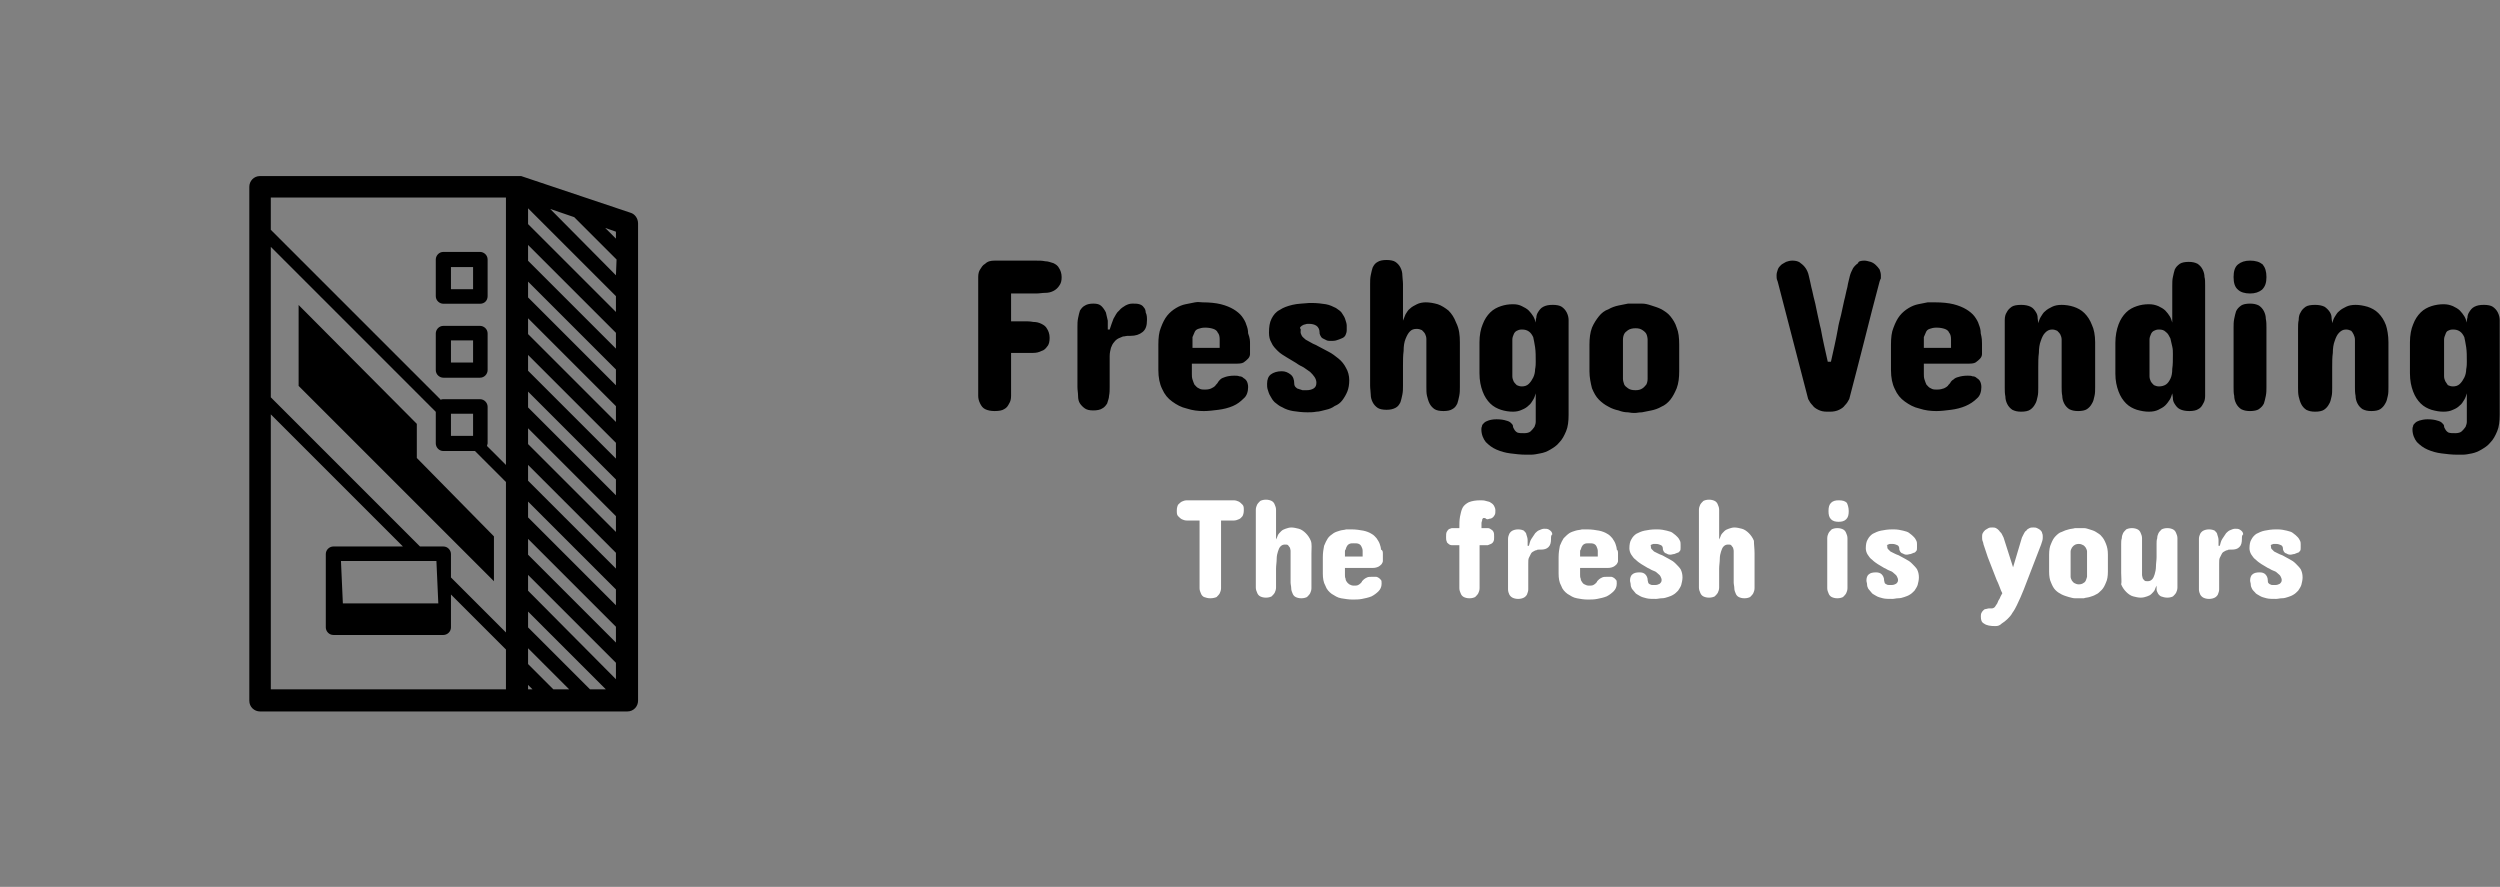 <?xml version="1.0" encoding="utf-8"?>
<!-- Generator: Adobe Illustrator 27.3.1, SVG Export Plug-In . SVG Version: 6.00 Build 0)  -->
<svg version="1.1" id="b-0" xmlns:svgjs="http://svgjs.dev/svgjs"
	 xmlns="http://www.w3.org/2000/svg" xmlns:xlink="http://www.w3.org/1999/xlink" x="0px" y="0px" viewBox="0 0 395.5 140.3"
	 style="enable-background:new 0 0 395.5 140.3;" xml:space="preserve">
<rect x="0" y="0" width="395.5" height="140.3" fill="#808080" stroke="none"/>
<style type="text/css">
	.st0{display:none;fill:#FFFFFF;}
	.st1{fill:#FFFFFF;}
	.st2{display:none;fill:none;}
	.st3{display:none;}
</style>
<g>
	<g>
		<g>
			<g>
				<rect id="background" x="-122.2" y="-129.8" class="st0" width="640" height="400"/>
				<g id="tight-bounds" transform="matrix(1,0,0,1,122.24,129.839)">
					<g>
						<g transform="matrix(1,0,0,1,254.312,67.791)">
							<g id="textblocktransform">
								<g>
									<g transform="matrix(1,0,0,1,0,0)">
										<path id="text-0" d="M-219.2-156.4h6.6c0.5,0,0.9,0,1.4,0.1c0.5,0,0.9,0.2,1.3,0.3c0.4,0.2,0.7,0.4,0.9,0.8
											c0.2,0.3,0.4,0.8,0.4,1.4l0,0c0,0.6-0.1,1-0.4,1.4c-0.2,0.3-0.5,0.6-0.9,0.8s-0.8,0.3-1.3,0.3s-0.9,0.1-1.4,0.1l0,0h-4
											v4.4h2.1c0.4,0,0.9,0,1.4,0.1c0.5,0,0.9,0.1,1.3,0.3c0.4,0.2,0.7,0.4,0.9,0.8c0.2,0.3,0.4,0.8,0.4,1.4l0,0
											c0,0.6-0.1,1.1-0.4,1.4c-0.2,0.3-0.5,0.6-0.9,0.7c-0.4,0.2-0.8,0.3-1.3,0.3s-0.9,0-1.4,0l0,0h-2.1v5.4c0,0.5,0,1,0,1.4
											c0,0.5-0.1,0.9-0.3,1.2c-0.2,0.4-0.4,0.7-0.8,0.9c-0.3,0.2-0.8,0.3-1.5,0.3l0,0c-0.6,0-1.1-0.1-1.5-0.3s-0.6-0.5-0.8-0.9
											s-0.3-0.8-0.3-1.2c0-0.5,0-0.9,0-1.4l0,0v-16c0-0.5,0-1,0-1.4c0-0.5,0.1-0.9,0.3-1.2s0.4-0.7,0.8-0.9
											C-220.3-156.3-219.8-156.4-219.2-156.4L-219.2-156.4z M-195.1-147L-195.1-147c0,0.9-0.2,1.5-0.7,1.9s-1.1,0.6-1.9,0.6l0,0
											c-0.1,0-0.3,0-0.5,0s-0.4,0.1-0.7,0.1c-0.2,0.1-0.5,0.2-0.7,0.3s-0.5,0.3-0.7,0.6c-0.2,0.2-0.4,0.6-0.5,0.9
											c-0.1,0.4-0.2,0.8-0.2,1.3l0,0v4.9c0,0.5,0,0.9-0.1,1.4c0,0.4-0.2,0.8-0.3,1.2c-0.2,0.3-0.4,0.6-0.8,0.8
											c-0.3,0.2-0.8,0.3-1.4,0.3l0,0c-0.6,0-1-0.1-1.3-0.3s-0.6-0.5-0.8-0.8s-0.3-0.7-0.3-1.2s-0.1-0.9-0.1-1.4l0,0v-9.5
											c0-0.5,0-0.9,0.1-1.4s0.2-0.9,0.3-1.2c0.2-0.3,0.4-0.6,0.8-0.8c0.3-0.2,0.8-0.3,1.3-0.3l0,0c0.6,0,1,0.1,1.3,0.4
											c0.3,0.3,0.5,0.6,0.7,1c0.1,0.4,0.2,0.9,0.3,1.3c0,0.5,0,1,0,1.4l0,0h0.3c0.2-0.6,0.4-1.2,0.6-1.7c0.3-0.5,0.5-1,0.9-1.3
											c0.3-0.4,0.7-0.6,1-0.8c0.4-0.2,0.7-0.3,1.1-0.3l0,0c0.4,0,0.8,0,1.1,0.1s0.5,0.2,0.7,0.5c0.2,0.2,0.3,0.5,0.3,0.8
											C-195.1-147.8-195.1-147.4-195.1-147z M-178.8-143.3v1.1c0,0.2,0,0.4,0,0.6c0,0.2-0.1,0.5-0.3,0.7s-0.4,0.4-0.7,0.6
											c-0.3,0.2-0.8,0.2-1.4,0.2l0,0h-6.8v1.6c0,0.3,0,0.6,0.1,0.9c0.1,0.3,0.2,0.6,0.3,0.8c0.2,0.2,0.4,0.5,0.7,0.6
											c0.3,0.2,0.6,0.2,1,0.2l0,0c0.5,0,0.8-0.1,1-0.2c0.2-0.1,0.4-0.2,0.6-0.4c0.1-0.2,0.3-0.3,0.4-0.5
											c0.1-0.2,0.3-0.4,0.4-0.5c0.2-0.2,0.5-0.3,0.8-0.4s0.8-0.2,1.4-0.2l0,0c0.3,0,0.6,0,0.8,0.1c0.3,0,0.5,0.1,0.7,0.3
											c0.2,0.1,0.4,0.3,0.5,0.5s0.2,0.5,0.2,0.9l0,0c0,0.7-0.2,1.4-0.7,1.8c-0.5,0.5-1,0.9-1.7,1.2s-1.5,0.5-2.3,0.6
											s-1.6,0.2-2.3,0.2l0,0c-0.9,0-1.8-0.1-2.7-0.4c-0.9-0.2-1.6-0.6-2.3-1.1s-1.2-1.1-1.6-2c-0.4-0.8-0.6-1.8-0.6-3l0,0v-4
											c0-1.1,0.1-2,0.4-2.7c0.3-0.8,0.6-1.4,1-1.9s0.9-0.9,1.4-1.2s1-0.5,1.5-0.6s1-0.2,1.5-0.3s0.9,0,1.2,0l0,0
											c1.1,0,2.1,0.1,2.9,0.3c0.8,0.2,1.5,0.5,2,0.8s1,0.7,1.3,1.1s0.6,0.9,0.7,1.3c0.2,0.5,0.3,0.9,0.3,1.4
											C-178.8-144.1-178.8-143.7-178.8-143.3L-178.8-143.3z M-187.9-143.8v1.2h4.3c0-0.5,0-1,0-1.4s-0.1-0.8-0.3-1
											c-0.1-0.3-0.4-0.5-0.7-0.6s-0.7-0.2-1.3-0.2l0,0c-0.5,0-0.8,0.1-1.1,0.2c-0.3,0.1-0.5,0.3-0.6,0.6
											c-0.1,0.2-0.2,0.5-0.3,0.7C-187.9-144.3-187.9-144-187.9-143.8L-187.9-143.8z M-170.8-145.1L-170.8-145.1
											c0,0.2,0.1,0.4,0.2,0.6c0.1,0.2,0.4,0.4,0.6,0.6c0.3,0.2,0.6,0.3,0.9,0.5c0.3,0.2,0.7,0.3,1,0.5l0,0
											c0.6,0.3,1.1,0.6,1.7,0.9c0.6,0.3,1.1,0.7,1.6,1.1c0.5,0.4,0.9,0.9,1.2,1.5c0.3,0.5,0.5,1.2,0.5,1.9l0,0
											c0,0.7-0.1,1.3-0.3,1.8s-0.5,1-0.8,1.4s-0.7,0.7-1.2,0.9c-0.4,0.3-0.9,0.5-1.4,0.6s-1,0.3-1.5,0.3c-0.5,0.1-1,0.1-1.4,0.1
											l0,0c-0.9,0-1.6-0.1-2.3-0.2c-0.6-0.1-1.2-0.3-1.7-0.6c-0.5-0.2-0.8-0.5-1.2-0.8c-0.3-0.3-0.5-0.6-0.7-1
											c-0.2-0.3-0.3-0.7-0.4-1c-0.1-0.3-0.1-0.6-0.1-0.9l0,0c0-0.7,0.2-1.2,0.6-1.5c0.4-0.3,1-0.5,1.7-0.5l0,0
											c0.6,0,1,0.2,1.4,0.5s0.6,0.8,0.6,1.5l0,0c0,0.2,0.1,0.4,0.2,0.5c0.1,0.1,0.3,0.3,0.5,0.3c0.2,0.1,0.4,0.1,0.6,0.2
											c0.2,0,0.5,0,0.7,0l0,0c0.4,0,0.8-0.1,1.1-0.3s0.4-0.5,0.4-0.9l0,0c0-0.3-0.1-0.6-0.3-0.9c-0.2-0.3-0.4-0.5-0.7-0.8
											c-0.3-0.2-0.7-0.5-1-0.7c-0.4-0.2-0.8-0.4-1.2-0.7l0,0c-0.5-0.3-1-0.6-1.5-0.9c-0.5-0.3-1-0.6-1.4-1s-0.8-0.8-1-1.3
											c-0.3-0.5-0.4-1-0.4-1.6l0,0c0-0.9,0.1-1.6,0.4-2.2c0.3-0.6,0.7-1.1,1.3-1.4c0.6-0.4,1.2-0.6,2-0.8s1.7-0.2,2.7-0.3l0,0
											h0.3c0.9,0,1.7,0.1,2.3,0.2s1.2,0.4,1.6,0.6c0.4,0.3,0.8,0.5,1,0.9c0.2,0.3,0.4,0.6,0.5,1c0.1,0.3,0.2,0.6,0.2,0.9
											c0,0.3,0,0.5,0,0.7l0,0c0,0.3-0.1,0.6-0.2,0.8c-0.1,0.2-0.3,0.4-0.6,0.5c-0.2,0.1-0.5,0.2-0.8,0.3s-0.6,0.1-0.9,0.1l0,0
											c-0.3,0-0.5,0-0.7-0.1s-0.4-0.2-0.6-0.3c-0.2-0.1-0.3-0.3-0.4-0.5c-0.1-0.2-0.1-0.3-0.1-0.5l0,0c0-0.4-0.2-0.8-0.5-1
											s-0.7-0.3-1.2-0.3l0,0c-0.2,0-0.4,0-0.6,0.1c-0.2,0-0.3,0.1-0.5,0.2c-0.1,0.1-0.3,0.2-0.3,0.4
											C-170.7-145.6-170.8-145.4-170.8-145.1z M-145.6-143.5v7.1c0,0.5,0,0.9-0.1,1.4s-0.2,0.9-0.3,1.2
											c-0.2,0.4-0.4,0.7-0.8,0.9c-0.3,0.2-0.8,0.3-1.4,0.3l0,0c-0.6,0-1.1-0.1-1.4-0.3c-0.3-0.2-0.6-0.5-0.8-0.9
											s-0.3-0.8-0.4-1.2s-0.1-0.9-0.1-1.4l0,0v-6.7c0-0.3,0-0.6,0-0.9c0-0.3-0.1-0.6-0.2-0.8c-0.1-0.2-0.3-0.4-0.5-0.6
											c-0.2-0.1-0.5-0.2-0.8-0.2l0,0c-0.5,0-0.8,0.1-1.1,0.4c-0.3,0.3-0.5,0.7-0.7,1.2s-0.3,1.1-0.3,1.9
											c-0.1,0.7-0.1,1.5-0.1,2.3l0,0v3.2c0,0.5,0,0.9-0.1,1.4s-0.2,0.9-0.3,1.2c-0.2,0.4-0.4,0.7-0.8,0.9
											c-0.4,0.2-0.8,0.3-1.4,0.3l0,0c-0.6,0-1.1-0.1-1.4-0.3c-0.3-0.2-0.6-0.5-0.8-0.9s-0.3-0.8-0.3-1.2s-0.1-0.9-0.1-1.4l0,0
											v-16.1c0-0.5,0-0.9,0.1-1.4s0.2-0.9,0.3-1.2c0.2-0.4,0.4-0.7,0.8-0.9c0.3-0.2,0.8-0.3,1.4-0.3l0,0c0.6,0,1.1,0.1,1.4,0.3
											c0.3,0.2,0.6,0.5,0.8,0.9s0.3,0.8,0.3,1.2s0.1,0.9,0.1,1.4l0,0v5.8c0.1-0.3,0.3-0.7,0.4-1c0.2-0.3,0.4-0.7,0.7-0.9
											c0.3-0.3,0.7-0.5,1.1-0.7c0.4-0.2,0.9-0.3,1.4-0.3l0,0c0.6,0,1.2,0.1,1.9,0.3c0.6,0.2,1.2,0.6,1.7,1
											c0.5,0.5,0.9,1.1,1.2,1.9C-145.7-145.6-145.6-144.6-145.6-143.5L-145.6-143.5z M-128.4-145.7v13.7c0,1-0.1,1.9-0.4,2.6
											c-0.3,0.7-0.6,1.3-1.1,1.8c-0.4,0.5-0.9,0.8-1.4,1.1c-0.5,0.3-1,0.5-1.6,0.6c-0.5,0.1-1,0.2-1.4,0.2s-0.7,0-0.9,0l0,0
											c-0.8,0-1.6-0.1-2.4-0.2c-0.8-0.1-1.5-0.3-2.2-0.6c-0.7-0.3-1.2-0.7-1.7-1.2c-0.4-0.5-0.7-1.2-0.7-2l0,0
											c0-0.1,0-0.3,0.1-0.5c0-0.2,0.1-0.3,0.3-0.5s0.4-0.3,0.7-0.4c0.3-0.1,0.7-0.2,1.3-0.2l0,0c0.7,0,1.2,0.1,1.5,0.2
											c0.4,0.1,0.6,0.2,0.8,0.4s0.3,0.3,0.3,0.5s0.1,0.3,0.2,0.5l0,0c0.1,0.2,0.3,0.4,0.5,0.5c0.3,0.1,0.6,0.1,1.1,0.1l0,0
											c0.4,0,0.8-0.1,1-0.3s0.4-0.4,0.6-0.7c0.1-0.3,0.2-0.5,0.2-0.8s0-0.5,0-0.7l0,0v-3.8c-0.1,0.3-0.2,0.7-0.4,1
											s-0.4,0.7-0.7,0.9c-0.3,0.3-0.6,0.5-1.1,0.7c-0.4,0.2-0.9,0.3-1.4,0.3l0,0c-0.6,0-1.3-0.1-1.9-0.3c-0.6-0.2-1.2-0.5-1.7-1
											s-0.9-1.1-1.2-1.9c-0.3-0.8-0.5-1.7-0.5-2.9l0,0v-4.9c0-1.1,0.2-2.1,0.5-2.8c0.3-0.8,0.7-1.4,1.2-1.9s1.1-0.8,1.7-1
											c0.6-0.2,1.2-0.3,1.9-0.3l0,0c0.6,0,1,0.1,1.4,0.3s0.8,0.4,1.1,0.7s0.5,0.6,0.7,0.9c0.2,0.3,0.3,0.7,0.4,1l0,0
											c0-0.2,0-0.5,0.1-0.8c0-0.3,0.1-0.6,0.3-0.9c0.2-0.3,0.4-0.6,0.8-0.8c0.4-0.2,0.8-0.3,1.5-0.3l0,0c0.6,0,1.1,0.1,1.4,0.3
											c0.3,0.2,0.6,0.5,0.8,0.9s0.3,0.8,0.3,1.2C-128.4-146.7-128.4-146.2-128.4-145.7L-128.4-145.7z M-137.3-143.1v4.1
											c0,0.3,0,0.6,0,0.9c0,0.3,0.1,0.6,0.2,0.8c0.1,0.2,0.3,0.4,0.5,0.6c0.2,0.1,0.5,0.2,0.8,0.2l0,0c0.4,0,0.8-0.1,1.1-0.4
											s0.5-0.6,0.7-1s0.3-0.9,0.3-1.3c0.1-0.5,0.1-0.9,0.1-1.2l0,0c0-0.9,0-1.6-0.1-2.3c-0.1-0.6-0.2-1.2-0.3-1.6
											c-0.2-0.4-0.4-0.7-0.7-0.9s-0.6-0.3-1.1-0.3l0,0c-0.4,0-0.6,0.1-0.8,0.2c-0.2,0.1-0.4,0.3-0.5,0.6
											c-0.1,0.2-0.2,0.5-0.2,0.8C-137.3-143.7-137.3-143.4-137.3-143.1L-137.3-143.1z M-125.1-138.9v-4.2c0-1,0.1-1.9,0.4-2.7
											c0.3-0.7,0.7-1.3,1.1-1.8s0.9-0.9,1.5-1.1c0.5-0.3,1.1-0.5,1.6-0.6s1-0.2,1.5-0.3c0.5,0,0.8,0,1.1,0l0,0
											c0.3,0,0.6,0,1.1,0s0.9,0.1,1.5,0.3s1,0.3,1.6,0.6c0.5,0.3,1,0.6,1.4,1.1s0.8,1.1,1,1.8c0.3,0.7,0.4,1.6,0.4,2.7l0,0v4.2
											c0,1-0.1,1.9-0.4,2.7c-0.3,0.7-0.6,1.3-1,1.8s-0.9,0.9-1.4,1.1c-0.5,0.3-1.1,0.5-1.6,0.6s-1,0.2-1.5,0.3
											c-0.5,0-0.8,0.1-1.1,0.1l0,0c-0.3,0-0.6,0-1.1-0.1c-0.5,0-1-0.1-1.5-0.3c-0.5-0.1-1.1-0.3-1.6-0.6
											c-0.6-0.3-1.1-0.7-1.5-1.1c-0.5-0.5-0.8-1.1-1.1-1.8C-124.9-137-125.1-137.9-125.1-138.9L-125.1-138.9z M-119.8-143.9v6.2
											c0,0.3,0.1,0.6,0.2,0.9l0,0c0.1,0.2,0.3,0.4,0.6,0.6c0.3,0.2,0.6,0.3,1.2,0.3l0,0c0.5,0,0.8-0.1,1.1-0.3
											c0.3-0.2,0.4-0.4,0.6-0.6l0,0c0.1-0.2,0.2-0.5,0.2-0.9l0,0v-6.2c0-0.3-0.1-0.7-0.2-0.9l0,0c-0.1-0.2-0.3-0.4-0.6-0.6
											c-0.3-0.2-0.6-0.3-1.1-0.3l0,0c-0.5,0-0.9,0.1-1.2,0.3c-0.3,0.2-0.5,0.4-0.6,0.6l0,0
											C-119.7-144.6-119.8-144.3-119.8-143.9L-119.8-143.9z M-81.6-156.4L-81.6-156.4c0.3,0,0.6,0.1,1,0.2
											c0.3,0.1,0.6,0.3,0.8,0.5c0.2,0.2,0.4,0.4,0.6,0.7c0.1,0.3,0.2,0.6,0.2,0.9l0,0c0,0.1,0,0.3,0,0.4c0,0.1,0,0.2-0.1,0.3
											l0,0c0,0.1-0.1,0.2-0.1,0.3l0,0c-0.8,3-1.6,6.1-2.4,9.3s-1.6,6.2-2.4,9.3l0,0c-0.2,0.4-0.4,0.7-0.7,1l0,0
											c-0.2,0.3-0.5,0.5-0.9,0.7s-0.9,0.3-1.4,0.3l0,0h-0.5c-0.6,0-1-0.1-1.4-0.3s-0.7-0.4-0.9-0.7l0,0c-0.3-0.3-0.5-0.6-0.7-1
											l0,0l-4.8-18.5c0-0.1-0.1-0.2-0.1-0.3l0,0c-0.1-0.2-0.1-0.5-0.1-0.8l0,0c0-0.3,0.1-0.6,0.2-0.9c0.1-0.3,0.3-0.5,0.5-0.7
											s0.5-0.3,0.8-0.5c0.3-0.1,0.6-0.2,1-0.2l0,0c0.5,0,1,0.1,1.3,0.4c0.3,0.2,0.6,0.5,0.8,0.8l0,0c0.2,0.3,0.4,0.7,0.5,1.2
											l0,0c0.1,0.5,0.3,1.2,0.4,1.8c0.2,0.7,0.3,1.4,0.5,2.1c0.2,0.7,0.3,1.5,0.5,2.3s0.3,1.5,0.5,2.2l0,0
											c0.3,1.7,0.7,3.4,1.1,5.2l0,0h0.5c0.4-1.8,0.8-3.5,1.1-5.2l0,0c0.1-0.7,0.3-1.4,0.5-2.2s0.3-1.5,0.5-2.3
											c0.2-0.7,0.3-1.4,0.5-2.1c0.1-0.7,0.3-1.3,0.4-1.8l0,0c0.1-0.4,0.3-0.8,0.5-1.2l0,0c0.2-0.3,0.5-0.6,0.8-0.8
											C-82.6-156.3-82.1-156.4-81.6-156.4z M-63-143.3v1.1c0,0.2,0,0.4,0,0.6c0,0.2-0.1,0.5-0.3,0.7s-0.4,0.4-0.7,0.6
											c-0.3,0.2-0.8,0.2-1.4,0.2l0,0h-6.8v1.6c0,0.3,0,0.6,0.1,0.9c0.1,0.3,0.2,0.6,0.3,0.8c0.2,0.2,0.4,0.5,0.7,0.6
											c0.3,0.2,0.6,0.2,1,0.2l0,0c0.5,0,0.8-0.1,1.1-0.2c0.2-0.1,0.4-0.2,0.6-0.4c0.1-0.2,0.3-0.3,0.4-0.5s0.3-0.4,0.5-0.5
											c0.2-0.2,0.4-0.3,0.8-0.4c0.3-0.1,0.8-0.2,1.4-0.2l0,0c0.3,0,0.6,0,0.8,0.1c0.3,0,0.5,0.1,0.7,0.3
											c0.2,0.1,0.4,0.3,0.5,0.5s0.2,0.5,0.2,0.9l0,0c0,0.7-0.2,1.4-0.7,1.8c-0.5,0.5-1.1,0.9-1.8,1.2s-1.5,0.5-2.3,0.6
											s-1.6,0.2-2.3,0.2l0,0c-0.9,0-1.8-0.1-2.7-0.4c-0.9-0.2-1.6-0.6-2.3-1.1c-0.7-0.5-1.2-1.1-1.6-2c-0.4-0.8-0.6-1.8-0.6-3
											l0,0v-4c0-1.1,0.1-2,0.4-2.7c0.3-0.8,0.6-1.4,1-1.9s0.9-0.9,1.4-1.2s1-0.5,1.5-0.6s1-0.2,1.5-0.3c0.5,0,0.9,0,1.2,0l0,0
											c1.1,0,2.1,0.1,2.9,0.3s1.5,0.5,2,0.8s1,0.7,1.3,1.1c0.3,0.4,0.6,0.9,0.7,1.3c0.2,0.5,0.3,0.9,0.3,1.4
											C-63-144.1-63-143.7-63-143.3L-63-143.3z M-72.2-143.8v1.2h4.3c0-0.5,0-1,0-1.4s-0.1-0.8-0.3-1c-0.1-0.3-0.4-0.5-0.7-0.6
											c-0.3-0.1-0.7-0.2-1.3-0.2l0,0c-0.5,0-0.8,0.1-1.1,0.2c-0.3,0.1-0.5,0.3-0.6,0.6c-0.1,0.2-0.2,0.5-0.3,0.7
											C-72.2-144.3-72.2-144-72.2-143.8L-72.2-143.8z M-45.1-143.5v7.1c0,0.5,0,1-0.1,1.4c-0.1,0.5-0.2,0.9-0.4,1.2
											c-0.2,0.4-0.5,0.7-0.8,0.9s-0.8,0.3-1.4,0.3l0,0c-0.6,0-1-0.1-1.4-0.3c-0.3-0.2-0.6-0.5-0.8-0.9s-0.3-0.8-0.3-1.2
											c-0.1-0.5-0.1-0.9-0.1-1.4l0,0v-6.6c0-0.3,0-0.6,0-0.9c0-0.3-0.1-0.6-0.2-0.8c-0.1-0.2-0.3-0.4-0.5-0.6
											c-0.2-0.1-0.5-0.2-0.8-0.2l0,0c-0.5,0-0.8,0.2-1.1,0.5s-0.5,0.7-0.7,1.3c-0.2,0.5-0.3,1.2-0.3,1.9
											c-0.1,0.7-0.1,1.5-0.1,2.3l0,0v3.2c0,0.5,0,1-0.1,1.4c-0.1,0.5-0.2,0.9-0.4,1.2c-0.2,0.4-0.5,0.7-0.8,0.9
											s-0.8,0.3-1.4,0.3l0,0c-0.6,0-1-0.1-1.4-0.3c-0.3-0.2-0.6-0.5-0.8-0.9s-0.3-0.8-0.3-1.2c-0.1-0.5-0.1-0.9-0.1-1.4l0,0
											v-9.3c0-0.5,0-1,0-1.4c0-0.5,0.1-0.9,0.3-1.2c0.2-0.4,0.4-0.6,0.8-0.9c0.3-0.2,0.8-0.3,1.5-0.3l0,0c0.6,0,1.1,0.1,1.5,0.3
											s0.6,0.5,0.8,0.8s0.3,0.6,0.3,0.9c0,0.3,0.1,0.6,0.1,0.9l0,0c0.1-0.3,0.2-0.7,0.4-1s0.4-0.7,0.7-0.9
											c0.3-0.3,0.7-0.5,1.1-0.7c0.4-0.2,0.9-0.3,1.5-0.3l0,0c0.6,0,1.3,0.1,1.9,0.3c0.6,0.2,1.2,0.5,1.7,1s0.9,1.1,1.2,1.9
											C-45.3-145.6-45.1-144.6-45.1-143.5L-45.1-143.5z M-27.7-152.5v16.1c0,0.5,0,0.9,0,1.4s-0.1,0.9-0.3,1.2
											c-0.2,0.4-0.4,0.7-0.8,0.9c-0.3,0.2-0.8,0.3-1.4,0.3l0,0c-0.6,0-1.1-0.1-1.5-0.3s-0.6-0.5-0.8-0.8s-0.3-0.6-0.3-0.9
											c0-0.3-0.1-0.6-0.1-0.8l0,0c-0.1,0.3-0.2,0.7-0.4,1s-0.4,0.6-0.7,0.9c-0.3,0.3-0.7,0.5-1.1,0.7c-0.4,0.2-0.9,0.3-1.5,0.3
											l0,0c-0.6,0-1.2-0.1-1.9-0.3c-0.6-0.2-1.2-0.5-1.7-1s-0.9-1.1-1.2-1.9c-0.3-0.8-0.5-1.7-0.5-2.8l0,0v-4.9
											c0-1.1,0.2-2.1,0.5-2.9c0.3-0.8,0.7-1.4,1.2-1.9s1.1-0.8,1.7-1c0.6-0.2,1.2-0.3,1.9-0.3l0,0c0.6,0,1,0.1,1.5,0.3
											c0.4,0.2,0.8,0.4,1.1,0.7s0.5,0.6,0.7,0.9c0.2,0.3,0.3,0.7,0.4,1l0,0v-5.8c0-0.5,0-1,0.1-1.4c0.1-0.5,0.2-0.9,0.3-1.2
											c0.2-0.4,0.4-0.6,0.8-0.9c0.3-0.2,0.8-0.3,1.4-0.3l0,0c0.6,0,1,0.1,1.4,0.3c0.3,0.2,0.6,0.5,0.8,0.9
											c0.2,0.4,0.3,0.8,0.3,1.2C-27.7-153.5-27.7-153-27.7-152.5L-27.7-152.5z M-36.5-143.1v4.1c0,0.3,0,0.6,0,0.9
											c0,0.3,0.1,0.6,0.2,0.8c0.1,0.2,0.3,0.4,0.5,0.6c0.2,0.1,0.5,0.2,0.8,0.2l0,0c0.4,0,0.8-0.1,1.1-0.3s0.5-0.5,0.7-0.9
											s0.3-0.9,0.3-1.6c0.1-0.6,0.1-1.4,0.1-2.3l0,0c0-0.4,0-0.8-0.1-1.2c-0.1-0.5-0.2-0.9-0.3-1.3c-0.2-0.4-0.4-0.8-0.7-1
											c-0.3-0.3-0.6-0.4-1.1-0.4l0,0c-0.4,0-0.6,0.1-0.8,0.2c-0.2,0.1-0.4,0.3-0.5,0.6c-0.1,0.2-0.2,0.5-0.2,0.8
											C-36.5-143.7-36.5-143.4-36.5-143.1L-36.5-143.1z M-23.2-136.4v-9.4c0-0.5,0-0.9,0.1-1.4s0.2-0.9,0.3-1.2
											c0.2-0.4,0.4-0.6,0.8-0.9c0.3-0.2,0.8-0.3,1.4-0.3l0,0c0.6,0,1,0.1,1.4,0.3c0.3,0.2,0.6,0.5,0.8,0.9
											c0.2,0.4,0.3,0.8,0.3,1.2c0.1,0.5,0.1,0.9,0.1,1.4l0,0v9.4c0,0.5,0,0.9-0.1,1.4s-0.2,0.9-0.3,1.2
											c-0.2,0.4-0.4,0.6-0.8,0.9c-0.3,0.2-0.8,0.3-1.4,0.3l0,0c-0.6,0-1-0.1-1.4-0.3c-0.3-0.2-0.6-0.5-0.8-0.9
											c-0.2-0.4-0.3-0.8-0.3-1.2C-23.2-135.4-23.2-135.9-23.2-136.4L-23.2-136.4z M-18-153.8L-18-153.8c0,0.9-0.2,1.5-0.7,2
											c-0.5,0.4-1.1,0.6-1.9,0.6l0,0c-0.8,0-1.5-0.2-1.9-0.6c-0.5-0.4-0.7-1.1-0.7-2l0,0c0-0.9,0.2-1.6,0.7-2s1.1-0.6,1.9-0.6
											l0,0c0.9,0,1.5,0.2,2,0.6C-18.2-155.3-18-154.7-18-153.8z M1.3-143.5v7.1c0,0.5,0,1-0.1,1.4c-0.1,0.5-0.2,0.9-0.4,1.2
											c-0.2,0.4-0.5,0.7-0.8,0.9s-0.8,0.3-1.4,0.3l0,0c-0.6,0-1-0.1-1.4-0.3c-0.3-0.2-0.6-0.5-0.8-0.9s-0.3-0.8-0.3-1.2
											c-0.1-0.5-0.1-0.9-0.1-1.4l0,0v-6.6c0-0.3,0-0.6,0-0.9c0-0.3-0.1-0.6-0.2-0.8s-0.2-0.4-0.4-0.6c-0.2-0.1-0.5-0.2-0.8-0.2
											l0,0c-0.5,0-0.8,0.2-1.1,0.5c-0.3,0.3-0.5,0.7-0.7,1.3c-0.2,0.5-0.3,1.2-0.3,1.9c-0.1,0.7-0.1,1.5-0.1,2.3l0,0v3.2
											c0,0.5,0,1-0.1,1.4c-0.1,0.5-0.2,0.9-0.4,1.2c-0.2,0.4-0.5,0.7-0.8,0.9s-0.8,0.3-1.4,0.3l0,0c-0.6,0-1-0.1-1.4-0.3
											c-0.3-0.2-0.6-0.5-0.8-0.9s-0.3-0.8-0.4-1.2c-0.1-0.5-0.1-0.9-0.1-1.4l0,0v-9.3c0-0.5,0-1,0.1-1.4c0-0.5,0.1-0.9,0.3-1.2
											c0.2-0.4,0.4-0.6,0.8-0.9c0.3-0.2,0.8-0.3,1.5-0.3l0,0c0.6,0,1.1,0.1,1.5,0.3c0.3,0.2,0.6,0.5,0.8,0.8
											c0.2,0.3,0.3,0.6,0.3,0.9c0,0.3,0.1,0.6,0.1,0.9l0,0c0.1-0.3,0.2-0.7,0.4-1c0.2-0.3,0.4-0.7,0.7-0.9
											c0.3-0.3,0.7-0.5,1.1-0.7s0.9-0.3,1.5-0.3l0,0c0.6,0,1.2,0.1,1.9,0.3c0.6,0.2,1.2,0.5,1.7,1s0.9,1.1,1.2,1.9
											C1.1-145.6,1.3-144.6,1.3-143.5L1.3-143.5z M18.9-145.7v13.7c0,1-0.1,1.9-0.4,2.6c-0.3,0.7-0.6,1.3-1.1,1.8
											c-0.4,0.5-0.9,0.8-1.4,1.1c-0.5,0.3-1,0.5-1.5,0.6s-1,0.2-1.4,0.2s-0.7,0-1,0l0,0c-0.8,0-1.6-0.1-2.4-0.2
											c-0.8-0.1-1.5-0.3-2.2-0.6c-0.7-0.3-1.2-0.7-1.7-1.2c-0.4-0.5-0.7-1.2-0.7-2l0,0c0-0.1,0-0.3,0.1-0.5
											c0-0.2,0.1-0.3,0.3-0.5c0.2-0.2,0.4-0.3,0.7-0.4c0.3-0.1,0.8-0.2,1.3-0.2l0,0c0.7,0,1.2,0.1,1.5,0.2
											c0.4,0.1,0.6,0.2,0.8,0.4s0.3,0.3,0.3,0.5s0.1,0.3,0.2,0.5l0,0c0.1,0.2,0.3,0.4,0.5,0.5c0.3,0.1,0.6,0.1,1.1,0.1l0,0
											c0.4,0,0.8-0.1,1-0.3s0.4-0.4,0.6-0.7c0.1-0.3,0.2-0.5,0.2-0.8s0-0.5,0-0.7l0,0v-3.8c-0.1,0.3-0.2,0.7-0.4,1
											s-0.4,0.7-0.7,0.9c-0.3,0.3-0.6,0.5-1.1,0.7c-0.4,0.2-0.9,0.3-1.5,0.3l0,0c-0.6,0-1.2-0.1-1.9-0.3c-0.6-0.2-1.2-0.5-1.7-1
											s-0.9-1.1-1.2-1.9c-0.3-0.8-0.5-1.7-0.5-2.9l0,0v-4.9c0-1.1,0.2-2.1,0.5-2.8c0.3-0.8,0.7-1.4,1.2-1.9s1.1-0.8,1.7-1
											c0.6-0.2,1.3-0.3,1.9-0.3l0,0c0.6,0,1,0.1,1.5,0.3c0.4,0.2,0.8,0.4,1.1,0.7s0.5,0.6,0.7,0.9c0.2,0.3,0.3,0.7,0.4,1l0,0
											c0-0.2,0-0.5,0.1-0.8c0-0.3,0.1-0.6,0.3-0.9c0.2-0.3,0.4-0.6,0.8-0.8c0.4-0.2,0.8-0.3,1.5-0.3l0,0c0.6,0,1.1,0.1,1.4,0.3
											s0.6,0.5,0.8,0.9c0.2,0.4,0.3,0.8,0.3,1.2C18.9-146.7,18.9-146.2,18.9-145.7L18.9-145.7z M10.1-143.1v4.1
											c0,0.3,0,0.6,0,0.9c0,0.3,0.1,0.6,0.2,0.8c0.1,0.2,0.3,0.4,0.4,0.6c0.2,0.1,0.5,0.2,0.8,0.2l0,0c0.4,0,0.8-0.1,1.1-0.4
											c0.3-0.3,0.5-0.6,0.7-1s0.3-0.9,0.3-1.3c0.1-0.5,0.1-0.9,0.1-1.2l0,0c0-0.9,0-1.6-0.1-2.3c-0.1-0.6-0.2-1.2-0.3-1.6
											c-0.2-0.4-0.4-0.7-0.7-0.9s-0.6-0.3-1.1-0.3l0,0c-0.4,0-0.6,0.1-0.8,0.2c-0.2,0.1-0.3,0.3-0.4,0.6
											c-0.1,0.2-0.2,0.5-0.2,0.8C10.1-143.7,10.1-143.4,10.1-143.1L10.1-143.1z"/>
									</g>
								</g>
								<g transform="matrix(1,0,0,1,51.418,62.218)">
									<g transform="matrix(1,0,0,1,0,0)">
										<path id="text-1" class="st1" d="M-239.3-180.7h5.6c0.3,0,0.6,0,0.9,0c0.3,0,0.6,0.1,0.8,0.2c0.2,0.1,0.4,0.3,0.6,0.5
											c0.2,0.2,0.2,0.5,0.2,0.9l0,0c0,0.4-0.1,0.7-0.2,0.9c-0.2,0.2-0.3,0.4-0.6,0.5c-0.2,0.1-0.5,0.2-0.8,0.2s-0.6,0-0.9,0l0,0
											h-1.1v9.8c0,0.3,0,0.6,0,0.9c0,0.3-0.1,0.6-0.2,0.8c-0.1,0.2-0.3,0.4-0.5,0.6c-0.2,0.1-0.6,0.2-1,0.2l0,0
											c-0.4,0-0.7-0.1-1-0.2c-0.2-0.1-0.4-0.3-0.5-0.6c-0.1-0.2-0.2-0.5-0.2-0.8s0-0.6,0-0.9l0,0v-9.8h-1.1c-0.3,0-0.6,0-0.9,0
											c-0.3,0-0.6-0.1-0.8-0.2c-0.2-0.1-0.4-0.3-0.6-0.5c-0.2-0.2-0.2-0.5-0.2-0.9l0,0c0-0.4,0.1-0.7,0.2-0.9
											c0.2-0.2,0.4-0.4,0.6-0.5c0.2-0.1,0.5-0.2,0.8-0.2S-239.6-180.7-239.3-180.7L-239.3-180.7z M-220.5-172.3v4.6
											c0,0.3,0,0.6,0,0.9c0,0.3-0.1,0.6-0.2,0.8c-0.1,0.2-0.3,0.4-0.5,0.6c-0.2,0.1-0.5,0.2-0.9,0.2l0,0c-0.4,0-0.7-0.1-0.9-0.2
											c-0.2-0.1-0.4-0.3-0.5-0.6c-0.1-0.2-0.2-0.5-0.2-0.8s-0.1-0.6-0.1-0.9l0,0v-4.4c0-0.2,0-0.4,0-0.6c0-0.2-0.1-0.4-0.1-0.5
											c-0.1-0.1-0.2-0.3-0.3-0.4c-0.1-0.1-0.3-0.1-0.5-0.1l0,0c-0.3,0-0.5,0.1-0.7,0.3s-0.3,0.5-0.4,0.8
											c-0.1,0.3-0.2,0.7-0.2,1.2s-0.1,1-0.1,1.5l0,0v2.1c0,0.3,0,0.6,0,0.9c0,0.3-0.1,0.6-0.2,0.8c-0.1,0.2-0.3,0.4-0.5,0.6
											c-0.2,0.1-0.5,0.2-0.9,0.2l0,0c-0.4,0-0.7-0.1-0.9-0.2c-0.2-0.1-0.4-0.3-0.5-0.6c-0.1-0.2-0.2-0.5-0.2-0.8s0-0.6,0-0.9
											l0,0v-10.5c0-0.3,0-0.6,0-0.9c0-0.3,0.1-0.6,0.2-0.8c0.1-0.2,0.3-0.4,0.5-0.6c0.2-0.1,0.5-0.2,0.9-0.2l0,0
											c0.4,0,0.7,0.1,0.9,0.2c0.2,0.1,0.4,0.3,0.5,0.6c0.1,0.2,0.2,0.5,0.2,0.8s0,0.6,0,0.9l0,0v3.8c0.1-0.2,0.2-0.4,0.3-0.7
											c0.1-0.2,0.3-0.4,0.5-0.6c0.2-0.2,0.4-0.3,0.7-0.4c0.3-0.1,0.6-0.2,0.9-0.2l0,0c0.4,0,0.8,0.1,1.2,0.2
											c0.4,0.1,0.8,0.4,1.1,0.7s0.6,0.7,0.8,1.2S-220.5-173.1-220.5-172.3L-220.5-172.3z M-209.2-172.2v0.7c0,0.1,0,0.3,0,0.4
											c0,0.2-0.1,0.3-0.2,0.5c-0.1,0.1-0.3,0.3-0.5,0.4c-0.2,0.1-0.5,0.2-0.9,0.2l0,0h-4.4v1.1c0,0.2,0,0.4,0.1,0.6
											c0,0.2,0.1,0.4,0.2,0.5c0.1,0.2,0.3,0.3,0.4,0.4c0.2,0.1,0.4,0.2,0.7,0.2l0,0c0.3,0,0.5,0,0.7-0.1s0.3-0.2,0.4-0.3
											c0.1-0.1,0.2-0.2,0.2-0.3c0.1-0.1,0.2-0.2,0.3-0.3s0.3-0.2,0.5-0.3s0.5-0.1,0.9-0.1l0,0c0.2,0,0.4,0,0.5,0
											c0.2,0,0.3,0.1,0.5,0.2c0.1,0.1,0.2,0.2,0.3,0.3s0.1,0.3,0.1,0.6l0,0c0,0.5-0.2,0.9-0.5,1.2s-0.7,0.6-1.1,0.8
											c-0.5,0.2-1,0.3-1.5,0.4c-0.5,0.1-1,0.1-1.5,0.1l0,0c-0.6,0-1.2-0.1-1.8-0.2c-0.6-0.1-1-0.4-1.5-0.7
											c-0.4-0.3-0.8-0.7-1-1.3c-0.3-0.5-0.4-1.2-0.4-1.9l0,0v-2.6c0-0.7,0.1-1.3,0.2-1.8c0.2-0.5,0.4-0.9,0.6-1.2
											s0.6-0.6,0.9-0.8c0.3-0.2,0.7-0.3,1-0.4c0.3-0.1,0.7-0.1,1-0.2c0.3,0,0.6,0,0.8,0l0,0c0.7,0,1.4,0.1,1.9,0.2
											c0.5,0.1,1,0.3,1.3,0.5c0.4,0.2,0.6,0.5,0.8,0.7c0.2,0.3,0.4,0.6,0.5,0.9c0.1,0.3,0.2,0.6,0.2,0.9
											C-209.2-172.8-209.2-172.5-209.2-172.2L-209.2-172.2z M-215.2-172.6v0.8h2.8c0-0.3,0-0.7,0-0.9c0-0.3-0.1-0.5-0.2-0.7
											c-0.1-0.2-0.2-0.3-0.4-0.4c-0.2-0.1-0.5-0.1-0.8-0.1l0,0c-0.3,0-0.5,0-0.7,0.1s-0.3,0.2-0.4,0.4c-0.1,0.1-0.1,0.3-0.2,0.5
											C-215.2-172.8-215.2-172.7-215.2-172.6L-215.2-172.6z M-193.9-176.3h0.7c0.2,0,0.4,0,0.6,0c0.2,0,0.4,0.1,0.5,0.2
											c0.2,0.1,0.3,0.2,0.4,0.4c0.1,0.2,0.1,0.4,0.1,0.8l0,0c0,0.3,0,0.5-0.1,0.7s-0.2,0.3-0.4,0.4c-0.2,0.1-0.3,0.1-0.5,0.2
											c-0.2,0-0.4,0-0.6,0l0,0h-0.7v5.9c0,0.3,0,0.6,0,0.9c0,0.3-0.1,0.6-0.2,0.8c-0.1,0.2-0.3,0.4-0.5,0.6
											c-0.2,0.1-0.5,0.2-0.9,0.2l0,0c-0.4,0-0.7-0.1-0.9-0.2c-0.2-0.1-0.4-0.3-0.5-0.6c-0.1-0.2-0.2-0.5-0.2-0.8s0-0.6,0-0.9
											l0,0v-5.9h-0.6c-0.2,0-0.4,0-0.6,0c-0.2,0-0.4-0.1-0.5-0.2c-0.1-0.1-0.3-0.2-0.3-0.4c-0.1-0.2-0.1-0.4-0.1-0.7l0,0
											c0-0.3,0-0.6,0.1-0.8s0.2-0.3,0.3-0.4c0.1-0.1,0.3-0.1,0.5-0.2c0.2,0,0.4,0,0.6,0l0,0h0.6c0-0.7,0-1.2,0.1-1.8
											c0.1-0.5,0.2-1,0.4-1.4s0.6-0.7,1-0.9c0.5-0.2,1.1-0.3,1.8-0.3l0,0c0.3,0,0.6,0,0.9,0.1c0.3,0.1,0.6,0.1,0.8,0.3
											c0.2,0.1,0.4,0.3,0.5,0.5s0.2,0.4,0.2,0.7l0,0c0,0.3,0,0.5-0.1,0.7s-0.2,0.3-0.3,0.4c-0.1,0.1-0.3,0.2-0.4,0.2
											c-0.2,0-0.3,0.1-0.4,0.1l0,0c-0.1,0-0.2,0-0.3-0.1s-0.2-0.1-0.3-0.1l0,0c-0.1,0-0.2,0-0.2,0.1c-0.1,0.1-0.1,0.2-0.1,0.3
											s-0.1,0.2-0.1,0.4c0,0.1,0,0.3,0,0.4l0,0v0.4H-193.9z M-182.6-174.6L-182.6-174.6c0,0.6-0.1,1-0.4,1.3
											c-0.3,0.3-0.7,0.4-1.2,0.4l0,0c-0.1,0-0.2,0-0.3,0s-0.3,0-0.4,0.1c-0.2,0-0.3,0.1-0.5,0.2c-0.2,0.1-0.3,0.2-0.4,0.4
											c-0.1,0.2-0.2,0.4-0.3,0.6c-0.1,0.2-0.1,0.5-0.1,0.9l0,0v3.2c0,0.3,0,0.6,0,0.9c0,0.3-0.1,0.5-0.2,0.8
											c-0.1,0.2-0.3,0.4-0.5,0.5s-0.5,0.2-0.9,0.2l0,0c-0.4,0-0.7-0.1-0.9-0.2c-0.2-0.1-0.4-0.3-0.5-0.5s-0.2-0.5-0.2-0.8
											s0-0.6,0-0.9l0,0v-6.2c0-0.3,0-0.6,0-0.9c0-0.3,0.1-0.6,0.2-0.8c0.1-0.2,0.3-0.4,0.5-0.5s0.5-0.2,0.9-0.2l0,0
											c0.4,0,0.7,0.1,0.9,0.2c0.2,0.2,0.4,0.4,0.4,0.6c0.1,0.3,0.2,0.6,0.2,0.9c0,0.3,0,0.6,0,0.9l0,0h0.2
											c0.1-0.4,0.2-0.8,0.4-1.1s0.4-0.6,0.6-0.9c0.2-0.2,0.4-0.4,0.7-0.5c0.2-0.1,0.5-0.2,0.7-0.2l0,0c0.3,0,0.5,0,0.7,0.1
											s0.3,0.2,0.4,0.3s0.2,0.3,0.2,0.5C-182.6-175.2-182.6-174.9-182.6-174.6z M-172-172.2v0.7c0,0.1,0,0.3,0,0.4
											c0,0.2-0.1,0.3-0.2,0.5c-0.1,0.1-0.3,0.3-0.5,0.4s-0.5,0.2-0.9,0.2l0,0h-4.4v1.1c0,0.2,0,0.4,0.1,0.6
											c0,0.2,0.1,0.4,0.2,0.5c0.1,0.2,0.2,0.3,0.4,0.4c0.2,0.1,0.4,0.2,0.7,0.2l0,0c0.3,0,0.5,0,0.7-0.1s0.3-0.2,0.4-0.3
											c0.1-0.1,0.2-0.2,0.2-0.3c0.1-0.1,0.2-0.2,0.3-0.3s0.3-0.2,0.5-0.3s0.5-0.1,0.9-0.1l0,0c0.2,0,0.4,0,0.5,0
											c0.2,0,0.3,0.1,0.5,0.2c0.1,0.1,0.2,0.2,0.3,0.3s0.1,0.3,0.1,0.6l0,0c0,0.5-0.2,0.9-0.5,1.2s-0.7,0.6-1.1,0.8
											c-0.5,0.2-1,0.3-1.5,0.4c-0.5,0.1-1,0.1-1.5,0.1l0,0c-0.6,0-1.2-0.1-1.7-0.2c-0.6-0.1-1-0.4-1.5-0.7
											c-0.4-0.3-0.8-0.7-1-1.3c-0.3-0.5-0.4-1.2-0.4-1.9l0,0v-2.6c0-0.7,0.1-1.3,0.2-1.8c0.2-0.5,0.4-0.9,0.6-1.2
											c0.3-0.3,0.6-0.6,0.9-0.8c0.3-0.2,0.7-0.3,1-0.4c0.3-0.1,0.7-0.1,1-0.2c0.3,0,0.6,0,0.8,0l0,0c0.7,0,1.4,0.1,1.9,0.2
											c0.5,0.1,1,0.3,1.3,0.5c0.4,0.2,0.6,0.5,0.8,0.7c0.2,0.3,0.4,0.6,0.5,0.9c0.1,0.3,0.2,0.6,0.2,0.9
											C-172-172.8-172-172.5-172-172.2L-172-172.2z M-178-172.6v0.8h2.8c0-0.3,0-0.7,0-0.9s-0.1-0.5-0.2-0.7
											c-0.1-0.2-0.2-0.3-0.4-0.4c-0.2-0.1-0.5-0.1-0.8-0.1l0,0c-0.3,0-0.5,0-0.7,0.1s-0.3,0.2-0.4,0.4c-0.1,0.1-0.1,0.3-0.2,0.5
											C-178-172.8-178-172.7-178-172.6L-178-172.6z M-166.8-173.4L-166.8-173.4c0,0.1,0,0.3,0.1,0.4c0.1,0.1,0.2,0.2,0.4,0.4
											c0.2,0.1,0.4,0.2,0.6,0.3c0.2,0.1,0.4,0.2,0.7,0.3l0,0c0.4,0.2,0.7,0.4,1.1,0.6c0.4,0.2,0.7,0.4,1,0.7s0.6,0.6,0.8,0.9
											c0.2,0.4,0.3,0.8,0.3,1.3l0,0c0,0.4-0.1,0.8-0.2,1.2c-0.1,0.3-0.3,0.6-0.5,0.9c-0.2,0.2-0.5,0.5-0.7,0.6
											c-0.3,0.2-0.6,0.3-0.9,0.4c-0.3,0.1-0.6,0.2-1,0.2c-0.3,0-0.6,0.1-0.9,0.1l0,0c-0.6,0-1.1,0-1.5-0.1s-0.8-0.2-1.1-0.4
											s-0.6-0.3-0.7-0.5c-0.2-0.2-0.3-0.4-0.5-0.6c-0.1-0.2-0.2-0.4-0.2-0.7c0-0.2-0.1-0.4-0.1-0.6l0,0c0-0.4,0.1-0.8,0.4-1
											c0.2-0.2,0.6-0.3,1.1-0.3l0,0c0.4,0,0.7,0.1,0.9,0.3s0.4,0.5,0.4,1l0,0c0,0.1,0.1,0.3,0.1,0.4c0.1,0.1,0.2,0.2,0.3,0.2
											c0.1,0.1,0.3,0.1,0.4,0.1c0.1,0,0.3,0,0.4,0l0,0c0.3,0,0.5-0.1,0.7-0.2c0.2-0.2,0.3-0.3,0.3-0.6l0,0
											c0-0.2-0.1-0.4-0.2-0.6c-0.1-0.2-0.3-0.3-0.5-0.5s-0.4-0.3-0.7-0.4c-0.3-0.1-0.5-0.3-0.8-0.4l0,0c-0.3-0.2-0.7-0.4-1-0.6
											c-0.3-0.2-0.6-0.4-0.9-0.7c-0.3-0.2-0.5-0.5-0.7-0.8s-0.3-0.7-0.3-1l0,0c0-0.6,0.1-1.1,0.3-1.4c0.2-0.4,0.5-0.7,0.8-0.9
											c0.4-0.2,0.8-0.4,1.3-0.5s1.1-0.2,1.8-0.2l0,0h0.2c0.6,0,1.1,0.1,1.5,0.2s0.8,0.2,1,0.4c0.3,0.2,0.5,0.4,0.7,0.6
											c0.2,0.2,0.3,0.4,0.4,0.6c0.1,0.2,0.1,0.4,0.1,0.6c0,0.2,0,0.4,0,0.5l0,0c0,0.2,0,0.4-0.1,0.5s-0.2,0.3-0.4,0.3
											c-0.2,0.1-0.3,0.1-0.5,0.2c-0.2,0-0.4,0.1-0.6,0.1l0,0c-0.2,0-0.3,0-0.5-0.1c-0.1-0.1-0.3-0.1-0.4-0.2
											c-0.1-0.1-0.2-0.2-0.2-0.3c-0.1-0.1-0.1-0.2-0.1-0.3l0,0c0-0.3-0.1-0.5-0.3-0.6s-0.5-0.2-0.8-0.2l0,0c-0.1,0-0.2,0-0.4,0
											c-0.1,0-0.2,0.1-0.3,0.1c-0.1,0.1-0.2,0.1-0.2,0.2C-166.8-173.7-166.8-173.5-166.8-173.4z M-150.4-172.3v4.6
											c0,0.3,0,0.6,0,0.9c0,0.3-0.1,0.6-0.2,0.8c-0.1,0.2-0.3,0.4-0.5,0.6c-0.2,0.1-0.5,0.2-0.9,0.2l0,0c-0.4,0-0.7-0.1-0.9-0.2
											c-0.2-0.1-0.4-0.3-0.5-0.6c-0.1-0.2-0.2-0.5-0.2-0.8s-0.1-0.6-0.1-0.9l0,0v-4.4c0-0.2,0-0.4,0-0.6c0-0.2-0.1-0.4-0.1-0.5
											c-0.1-0.1-0.2-0.3-0.3-0.4c-0.1-0.1-0.3-0.1-0.5-0.1l0,0c-0.3,0-0.5,0.1-0.7,0.3s-0.3,0.5-0.4,0.8
											c-0.1,0.3-0.2,0.7-0.2,1.2s-0.1,1-0.1,1.5l0,0v2.1c0,0.3,0,0.6,0,0.9c0,0.3-0.1,0.6-0.2,0.8c-0.1,0.2-0.3,0.4-0.5,0.6
											c-0.2,0.1-0.5,0.2-0.9,0.2l0,0c-0.4,0-0.7-0.1-0.9-0.2c-0.2-0.1-0.4-0.3-0.5-0.6c-0.1-0.2-0.2-0.5-0.2-0.8s0-0.6,0-0.9
											l0,0v-10.5c0-0.3,0-0.6,0-0.9c0-0.3,0.1-0.6,0.2-0.8c0.1-0.2,0.3-0.4,0.5-0.6c0.2-0.1,0.5-0.2,0.9-0.2l0,0
											c0.4,0,0.7,0.1,0.9,0.2c0.2,0.1,0.4,0.3,0.5,0.6c0.1,0.2,0.2,0.5,0.2,0.8s0,0.6,0,0.9l0,0v3.8c0.1-0.2,0.2-0.4,0.3-0.7
											c0.1-0.2,0.3-0.4,0.5-0.6c0.2-0.2,0.4-0.3,0.7-0.4c0.3-0.1,0.6-0.2,0.9-0.2l0,0c0.4,0,0.8,0.1,1.2,0.2
											c0.4,0.1,0.8,0.4,1.1,0.7s0.6,0.7,0.8,1.2C-150.5-173.7-150.4-173.1-150.4-172.3L-150.4-172.3z M-138.9-167.7v-6.1
											c0-0.3,0-0.6,0-0.9c0-0.3,0.1-0.6,0.2-0.8c0.1-0.2,0.3-0.4,0.5-0.6c0.2-0.1,0.5-0.2,0.9-0.2l0,0c0.4,0,0.7,0.1,0.9,0.2
											c0.2,0.1,0.4,0.3,0.5,0.6c0.1,0.2,0.2,0.5,0.2,0.8s0,0.6,0,0.9l0,0v6.1c0,0.3,0,0.6,0,0.9c0,0.3-0.1,0.6-0.2,0.8
											c-0.1,0.2-0.3,0.4-0.5,0.6c-0.2,0.1-0.5,0.2-0.9,0.2l0,0c-0.4,0-0.7-0.1-0.9-0.2c-0.2-0.1-0.4-0.3-0.5-0.6
											c-0.1-0.2-0.2-0.5-0.2-0.8S-138.9-167.4-138.9-167.7L-138.9-167.7z M-135.5-179L-135.5-179c0,0.6-0.1,1-0.4,1.3
											c-0.3,0.3-0.7,0.4-1.2,0.4l0,0c-0.5,0-0.9-0.1-1.2-0.4c-0.3-0.3-0.4-0.7-0.4-1.3l0,0c0-0.6,0.1-1,0.4-1.3
											c0.3-0.3,0.7-0.4,1.2-0.4l0,0c0.6,0,1,0.1,1.3,0.4C-135.7-180.1-135.5-179.6-135.5-179z M-129.4-173.4L-129.4-173.4
											c0,0.1,0,0.3,0.1,0.4c0.1,0.1,0.2,0.2,0.4,0.4c0.2,0.1,0.4,0.2,0.6,0.3c0.2,0.1,0.4,0.2,0.7,0.3l0,0
											c0.4,0.2,0.7,0.4,1.1,0.6c0.4,0.2,0.7,0.4,1,0.7s0.6,0.6,0.8,0.9c0.2,0.4,0.3,0.8,0.3,1.3l0,0c0,0.4-0.1,0.8-0.2,1.2
											c-0.1,0.3-0.3,0.6-0.5,0.9c-0.2,0.2-0.5,0.5-0.7,0.6c-0.3,0.2-0.6,0.3-0.9,0.4c-0.3,0.1-0.6,0.2-1,0.2
											c-0.3,0-0.6,0.1-0.9,0.1l0,0c-0.6,0-1.1,0-1.5-0.1s-0.8-0.2-1.1-0.4s-0.6-0.3-0.7-0.5c-0.2-0.2-0.3-0.4-0.5-0.6
											c-0.1-0.2-0.2-0.4-0.2-0.7c0-0.2-0.1-0.4-0.1-0.6l0,0c0-0.4,0.1-0.8,0.4-1c0.2-0.2,0.6-0.3,1.1-0.3l0,0
											c0.4,0,0.7,0.1,0.9,0.3s0.4,0.5,0.4,1l0,0c0,0.1,0.1,0.3,0.1,0.4c0.1,0.1,0.2,0.2,0.3,0.2c0.1,0.1,0.3,0.1,0.4,0.1
											c0.1,0,0.3,0,0.4,0l0,0c0.3,0,0.5-0.1,0.7-0.2c0.2-0.2,0.3-0.3,0.3-0.6l0,0c0-0.2-0.1-0.4-0.2-0.6
											c-0.1-0.2-0.3-0.3-0.5-0.5s-0.4-0.3-0.7-0.4c-0.3-0.1-0.5-0.3-0.8-0.4l0,0c-0.3-0.2-0.7-0.4-1-0.6
											c-0.3-0.2-0.6-0.4-0.9-0.7c-0.3-0.2-0.5-0.5-0.7-0.8s-0.3-0.7-0.3-1l0,0c0-0.6,0.1-1.1,0.3-1.4c0.2-0.4,0.5-0.7,0.8-0.9
											c0.4-0.2,0.8-0.4,1.3-0.5s1.1-0.2,1.8-0.2l0,0h0.2c0.6,0,1.1,0.1,1.5,0.2c0.4,0.1,0.8,0.2,1,0.4c0.3,0.2,0.5,0.4,0.7,0.6
											c0.2,0.2,0.3,0.4,0.4,0.6c0.1,0.2,0.1,0.4,0.1,0.6c0,0.2,0,0.4,0,0.5l0,0c0,0.2,0,0.4-0.1,0.5s-0.2,0.3-0.4,0.3
											c-0.2,0.1-0.3,0.1-0.5,0.2c-0.2,0-0.4,0.1-0.6,0.1l0,0c-0.2,0-0.3,0-0.5-0.1c-0.1-0.1-0.3-0.1-0.4-0.2
											c-0.1-0.1-0.2-0.2-0.2-0.3c-0.1-0.1-0.1-0.2-0.1-0.3l0,0c0-0.3-0.1-0.5-0.3-0.6c-0.2-0.1-0.5-0.2-0.8-0.2l0,0
											c-0.1,0-0.2,0-0.4,0c-0.1,0-0.2,0.1-0.3,0.1c-0.1,0.1-0.2,0.1-0.2,0.2C-129.4-173.7-129.4-173.5-129.4-173.4z
											 M-112.3-160.8L-112.3-160.8c-0.8,0-1.4-0.1-1.8-0.4c-0.4-0.2-0.5-0.6-0.5-1.1l0,0c0-0.2,0-0.4,0.1-0.6
											c0.1-0.2,0.2-0.3,0.3-0.4c0.1-0.1,0.2-0.2,0.4-0.2c0.1,0,0.3-0.1,0.5-0.1l0,0c0.1,0,0.2,0,0.3,0c0.1,0,0.2,0,0.2,0l0,0
											c0.1,0,0.3-0.1,0.4-0.2c0.1-0.2,0.3-0.4,0.4-0.6c0.1-0.3,0.2-0.5,0.4-0.8c0.1-0.3,0.3-0.6,0.4-0.8l0,0l-0.2-0.4
											c-0.2-0.5-0.4-1.1-0.7-1.7c-0.2-0.6-0.5-1.2-0.7-1.8s-0.5-1.2-0.7-1.8s-0.4-1.2-0.6-1.8l0,0c-0.1-0.2-0.1-0.5-0.2-0.7
											s-0.1-0.5-0.1-0.7l0,0c0-0.2,0-0.4,0.1-0.6c0.1-0.2,0.2-0.3,0.4-0.5c0.2-0.1,0.3-0.2,0.5-0.3s0.4-0.1,0.6-0.1l0,0
											c0.2,0,0.4,0,0.6,0.1s0.3,0.2,0.5,0.4c0.1,0.2,0.3,0.3,0.4,0.5s0.2,0.4,0.3,0.6l0,0l1.5,4.7l1.4-4.7
											c0.1-0.2,0.2-0.4,0.3-0.6c0.1-0.2,0.2-0.4,0.4-0.5c0.1-0.2,0.3-0.3,0.5-0.4c0.2-0.1,0.4-0.1,0.6-0.1l0,0
											c0.2,0,0.4,0,0.6,0.1s0.4,0.2,0.5,0.3s0.3,0.3,0.3,0.5c0.1,0.2,0.1,0.4,0.1,0.6l0,0c0,0.2,0,0.4-0.1,0.7
											c-0.1,0.2-0.1,0.4-0.2,0.6l0,0l-2.7,7c-0.2,0.4-0.3,0.8-0.5,1.2s-0.4,0.9-0.6,1.3c-0.2,0.4-0.4,0.8-0.7,1.2
											c-0.2,0.4-0.5,0.7-0.8,1s-0.6,0.5-0.9,0.7C-111.6-160.9-111.9-160.8-112.3-160.8z M-103.8-169.4v-2.7
											c0-0.7,0.1-1.3,0.3-1.7c0.2-0.5,0.4-0.9,0.7-1.2c0.3-0.3,0.6-0.6,1-0.7c0.4-0.2,0.7-0.3,1.1-0.4c0.3-0.1,0.7-0.1,1-0.2
											c0.3,0,0.5,0,0.7,0l0,0c0.2,0,0.4,0,0.7,0c0.3,0,0.6,0.1,0.9,0.2c0.3,0.1,0.7,0.2,1,0.4s0.7,0.4,0.9,0.7
											c0.3,0.3,0.5,0.7,0.7,1.2s0.3,1,0.3,1.7l0,0v2.7c0,0.7-0.1,1.3-0.3,1.7c-0.2,0.5-0.4,0.9-0.7,1.2
											c-0.3,0.3-0.6,0.6-0.9,0.7c-0.3,0.2-0.7,0.3-1,0.4c-0.3,0.1-0.7,0.1-0.9,0.2c-0.3,0-0.5,0-0.7,0l0,0c-0.2,0-0.4,0-0.7,0
											c-0.3,0-0.6-0.1-1-0.2c-0.3-0.1-0.7-0.2-1.1-0.4s-0.7-0.4-1-0.7s-0.5-0.7-0.7-1.2C-103.7-168.1-103.8-168.7-103.8-169.4
											L-103.8-169.4z M-100.4-172.6v4c0,0.2,0.1,0.4,0.2,0.6l0,0c0.1,0.1,0.2,0.3,0.4,0.4c0.2,0.1,0.4,0.2,0.7,0.2l0,0
											c0.3,0,0.6-0.1,0.7-0.2c0.2-0.1,0.3-0.2,0.4-0.4l0,0c0.1-0.2,0.1-0.3,0.2-0.6l0,0v-4c0-0.2-0.1-0.4-0.2-0.6l0,0
											c-0.1-0.1-0.2-0.3-0.4-0.4c-0.2-0.1-0.4-0.2-0.7-0.2l0,0c-0.3,0-0.6,0.1-0.7,0.2c-0.2,0.1-0.3,0.3-0.4,0.4l0,0
											C-100.3-173-100.4-172.8-100.4-172.6L-100.4-172.6z M-92.4-169.2v-4.6c0-0.3,0-0.6,0.1-0.9c0-0.3,0.1-0.6,0.2-0.8
											s0.3-0.4,0.5-0.6c0.2-0.1,0.5-0.2,0.9-0.2l0,0c0.4,0,0.7,0.1,0.9,0.2c0.2,0.1,0.4,0.3,0.5,0.6c0.1,0.2,0.2,0.5,0.2,0.8
											s0,0.6,0,0.9l0,0v4.3c0,0.2,0,0.4,0,0.6c0,0.2,0.1,0.4,0.1,0.5s0.2,0.3,0.3,0.4c0.1,0.1,0.3,0.1,0.5,0.1l0,0
											c0.3,0,0.5-0.1,0.7-0.3s0.3-0.5,0.4-0.8s0.2-0.8,0.2-1.2c0-0.5,0.1-1,0.1-1.5l0,0v-2.1c0-0.3,0-0.6,0.1-0.9
											c0-0.3,0.1-0.6,0.2-0.8s0.3-0.4,0.5-0.6c0.2-0.1,0.5-0.2,0.9-0.2l0,0c0.4,0,0.7,0.1,0.9,0.2c0.2,0.1,0.4,0.3,0.5,0.6
											c0.1,0.2,0.2,0.5,0.2,0.8s0,0.6,0,0.9l0,0v6c0,0.3,0,0.6,0,0.9c0,0.3-0.1,0.6-0.2,0.8s-0.3,0.4-0.5,0.6
											c-0.2,0.1-0.5,0.2-0.9,0.2l0,0c-0.4,0-0.7-0.1-1-0.2c-0.2-0.1-0.4-0.3-0.5-0.5s-0.2-0.4-0.2-0.6c0-0.2,0-0.4,0-0.6l0,0
											c-0.1,0.2-0.2,0.4-0.3,0.7c-0.1,0.2-0.3,0.4-0.5,0.6c-0.2,0.2-0.4,0.3-0.7,0.4c-0.3,0.1-0.6,0.2-1,0.2l0,0
											c-0.4,0-0.8-0.1-1.2-0.2c-0.4-0.1-0.8-0.4-1.1-0.7c-0.3-0.3-0.6-0.7-0.8-1.2C-92.3-167.8-92.4-168.4-92.4-169.2
											L-92.4-169.2z M-73.3-174.6L-73.3-174.6c0,0.6-0.1,1-0.4,1.3s-0.7,0.4-1.2,0.4l0,0c-0.1,0-0.2,0-0.3,0
											c-0.1,0-0.3,0-0.4,0.1c-0.2,0-0.3,0.1-0.5,0.2c-0.2,0.1-0.3,0.2-0.4,0.4s-0.2,0.4-0.3,0.6c-0.1,0.2-0.1,0.5-0.1,0.9l0,0
											v3.2c0,0.3,0,0.6,0,0.9c0,0.3-0.1,0.5-0.2,0.8c-0.1,0.2-0.3,0.4-0.5,0.5s-0.5,0.2-0.9,0.2l0,0c-0.4,0-0.7-0.1-0.9-0.2
											c-0.2-0.1-0.4-0.3-0.5-0.5s-0.2-0.5-0.2-0.8s0-0.6,0-0.9l0,0v-6.2c0-0.3,0-0.6,0-0.9c0-0.3,0.1-0.6,0.2-0.8
											s0.3-0.4,0.5-0.5s0.5-0.2,0.9-0.2l0,0c0.4,0,0.7,0.1,0.9,0.2c0.2,0.2,0.4,0.4,0.4,0.6c0.1,0.3,0.2,0.6,0.2,0.9
											c0,0.3,0,0.6,0,0.9l0,0h0.2c0.1-0.4,0.2-0.8,0.4-1.1c0.2-0.3,0.4-0.6,0.6-0.9c0.2-0.2,0.4-0.4,0.7-0.5
											c0.2-0.1,0.5-0.2,0.7-0.2l0,0c0.3,0,0.5,0,0.7,0.1s0.3,0.2,0.4,0.3s0.2,0.3,0.2,0.5C-73.3-175.2-73.3-174.9-73.3-174.6z
											 M-68.7-173.4L-68.7-173.4c0,0.1,0,0.3,0.1,0.4c0.1,0.1,0.2,0.2,0.4,0.4c0.2,0.1,0.4,0.2,0.6,0.3s0.4,0.2,0.7,0.3l0,0
											c0.4,0.2,0.7,0.4,1.1,0.6c0.4,0.2,0.7,0.4,1,0.7s0.6,0.6,0.8,0.9c0.2,0.4,0.3,0.8,0.3,1.3l0,0c0,0.4-0.1,0.8-0.2,1.2
											c-0.1,0.3-0.3,0.6-0.5,0.9c-0.2,0.2-0.5,0.5-0.7,0.6c-0.3,0.2-0.6,0.3-0.9,0.4c-0.3,0.1-0.6,0.2-1,0.2
											c-0.3,0-0.6,0.1-0.9,0.1l0,0c-0.6,0-1.1,0-1.5-0.1s-0.8-0.2-1.1-0.4c-0.3-0.2-0.6-0.3-0.7-0.5c-0.2-0.2-0.4-0.4-0.5-0.6
											c-0.1-0.2-0.2-0.4-0.2-0.7c0-0.2-0.1-0.4-0.1-0.6l0,0c0-0.4,0.1-0.8,0.4-1c0.2-0.2,0.6-0.3,1.1-0.3l0,0
											c0.4,0,0.7,0.1,0.9,0.3s0.4,0.5,0.4,1l0,0c0,0.1,0,0.3,0.1,0.4c0.1,0.1,0.2,0.2,0.3,0.2c0.1,0.1,0.3,0.1,0.4,0.1
											s0.3,0,0.4,0l0,0c0.3,0,0.5-0.1,0.7-0.2c0.2-0.2,0.3-0.3,0.3-0.6l0,0c0-0.2-0.1-0.4-0.2-0.6c-0.1-0.2-0.3-0.3-0.5-0.5
											s-0.4-0.3-0.7-0.4c-0.3-0.1-0.5-0.3-0.8-0.4l0,0c-0.3-0.2-0.7-0.4-1-0.6c-0.3-0.2-0.6-0.4-0.9-0.7
											c-0.3-0.2-0.5-0.5-0.7-0.8s-0.3-0.7-0.3-1l0,0c0-0.6,0.1-1.1,0.3-1.4c0.2-0.4,0.5-0.7,0.8-0.9c0.4-0.2,0.8-0.4,1.3-0.5
											s1.1-0.2,1.8-0.2l0,0h0.2c0.6,0,1.1,0.1,1.5,0.2c0.4,0.1,0.8,0.2,1,0.4c0.3,0.2,0.5,0.4,0.7,0.6c0.2,0.2,0.3,0.4,0.4,0.6
											c0.1,0.2,0.1,0.4,0.1,0.6c0,0.2,0,0.4,0,0.5l0,0c0,0.2,0,0.4-0.1,0.5s-0.2,0.3-0.4,0.3c-0.2,0.1-0.3,0.1-0.5,0.2
											c-0.2,0-0.4,0.1-0.6,0.1l0,0c-0.2,0-0.3,0-0.5-0.1c-0.1-0.1-0.3-0.1-0.4-0.2c-0.1-0.1-0.2-0.2-0.2-0.3
											c-0.1-0.1-0.1-0.2-0.1-0.3l0,0c0-0.3-0.1-0.5-0.3-0.6c-0.2-0.1-0.5-0.2-0.8-0.2l0,0c-0.1,0-0.2,0-0.4,0
											c-0.1,0-0.2,0.1-0.3,0.1c-0.1,0.1-0.2,0.1-0.2,0.2C-68.7-173.7-68.7-173.5-68.7-173.4z"/>
									</g>
								</g>
							</g>
						</g>
						<g>
							<g id="icon-0">
								<g transform="matrix(1,0,0,1,64.701,45.614)">
									<g>
										<path d="M-111-127.4h-5.8c-0.6,0-1.2-0.5-1.2-1.2v-5.8c0-0.6,0.5-1.2,1.2-1.2h5.8c0.6,0,1.2,0.5,1.2,1.2v5.8
											C-109.8-127.9-110.3-127.4-111-127.4 M-115.6-129.7h3.5v-3.5h-3.5V-129.7z"/>
										<path d="M-111-115.7h-5.8c-0.6,0-1.2-0.5-1.2-1.2v-5.8c0-0.6,0.5-1.2,1.2-1.2h5.8c0.6,0,1.2,0.5,1.2,1.2v5.8
											C-109.8-116.3-110.3-115.7-111-115.7 M-115.6-118.1h3.5v-3.5h-3.5V-118.1z"/>
										<path d="M-87.2-141.8l-17.3-5.8h-0.1c0,0,0,0-0.1,0s-0.1,0-0.2,0s-0.2,0-0.3,0h-40.6c-1,0-1.7,0.8-1.7,1.7v81.3
											c0,1,0.8,1.7,1.7,1.7h58.1c1,0,1.7-0.8,1.7-1.7v-75.5C-86-140.9-86.5-141.6-87.2-141.8 M-106.9-66.4h-37.2v-43.5
											l20.9,20.9h-11c-0.6,0-1.2,0.5-1.2,1.2v11.6c0,0.6,0.5,1.2,1.2,1.2h17.4c0.6,0,1.2-0.5,1.2-1.2v-5.2l8.7,8.7L-106.9-66.4
											L-106.9-66.4z M-117.9-86.7l0.3,6.7h-15.1l-0.3-6.7H-117.9z M-144.1-112.6v-23.8l26.1,26.1v5c0,0.6,0.5,1.2,1.2,1.2h5
											l4.9,4.9v23.8l-8.7-8.7v-3.7c0-0.6-0.5-1.2-1.2-1.2h-3.7 M-115.6-106.5v-3.5h3.5v3.5H-115.6z M-106.9-101.9l-3-3
											c0-0.1,0.1-0.3,0.1-0.4v-5.8c0-0.6-0.5-1.2-1.2-1.2h-5.8c-0.1,0-0.3,0-0.4,0.1l-26.9-26.9v-5.1h37.2
											C-106.9-144.2-106.9-101.9-106.9-101.9z M-103.4-66.4v-0.7l0.7,0.7H-103.4z M-99.4-66.4l-4-4v-2.5l6.5,6.5H-99.4z
											 M-93.6-66.4l-9.8-9.8v-2.5l12.3,12.3H-93.6z M-89.5-68l-13.9-14v-2.5l13.9,13.9V-68z M-89.5-73.8l-13.9-13.9v-2.5
											l13.9,13.9V-73.8z M-89.5-79.7l-13.9-13.9v-2.5l13.9,13.9V-79.7z M-89.5-85.5l-13.9-13.9v-2.5L-89.5-88V-85.5z
											 M-89.5-91.3l-13.9-13.9v-2.5l13.9,13.9V-91.3z M-89.5-97.1l-13.9-13.9v-2.5l13.9,13.9V-97.1z M-89.5-102.9l-13.9-13.9
											v-2.5l13.9,13.9V-102.9z M-89.5-108.7l-13.9-13.9v-2.5l13.9,13.9V-108.7z M-89.5-114.5l-13.9-13.9v-2.5l13.9,13.9V-114.5z
											 M-89.5-120.3l-13.9-13.9v-2.5l13.9,13.9V-120.3z M-89.5-126.1l-13.9-13.9v-2.5l13.9,13.9V-126.1z M-89.5-131.9
											l-10.4-10.5l3.8,1.3l6.7,6.7L-89.5-131.9L-89.5-131.9z M-89.5-137.7l-1.7-1.7l1.7,0.6V-137.7z"/>
										<polygon points="-121,-108.4 -139.7,-127.2 -139.7,-114.4 -108.8,-83.5 -108.8,-90.6 -121,-103 										"/>
									</g>
								</g>
							</g>
						</g>
					</g>
					<rect x="-122.2" y="-129.8" class="st2" width="395.5" height="140.3"/>
				</g>
			</g>
		</g>
	</g>
</g>
<path class="st3" d="M183.6,74.1h185.1c1.4,0,2.5,1.1,2.5,2.5v26.9c0,1.4-1.1,2.5-2.5,2.5H183.6c-1.4,0-2.5-1.1-2.5-2.5V76.6
	C181.1,75.2,182.2,74.1,183.6,74.1z"/>
</svg>

